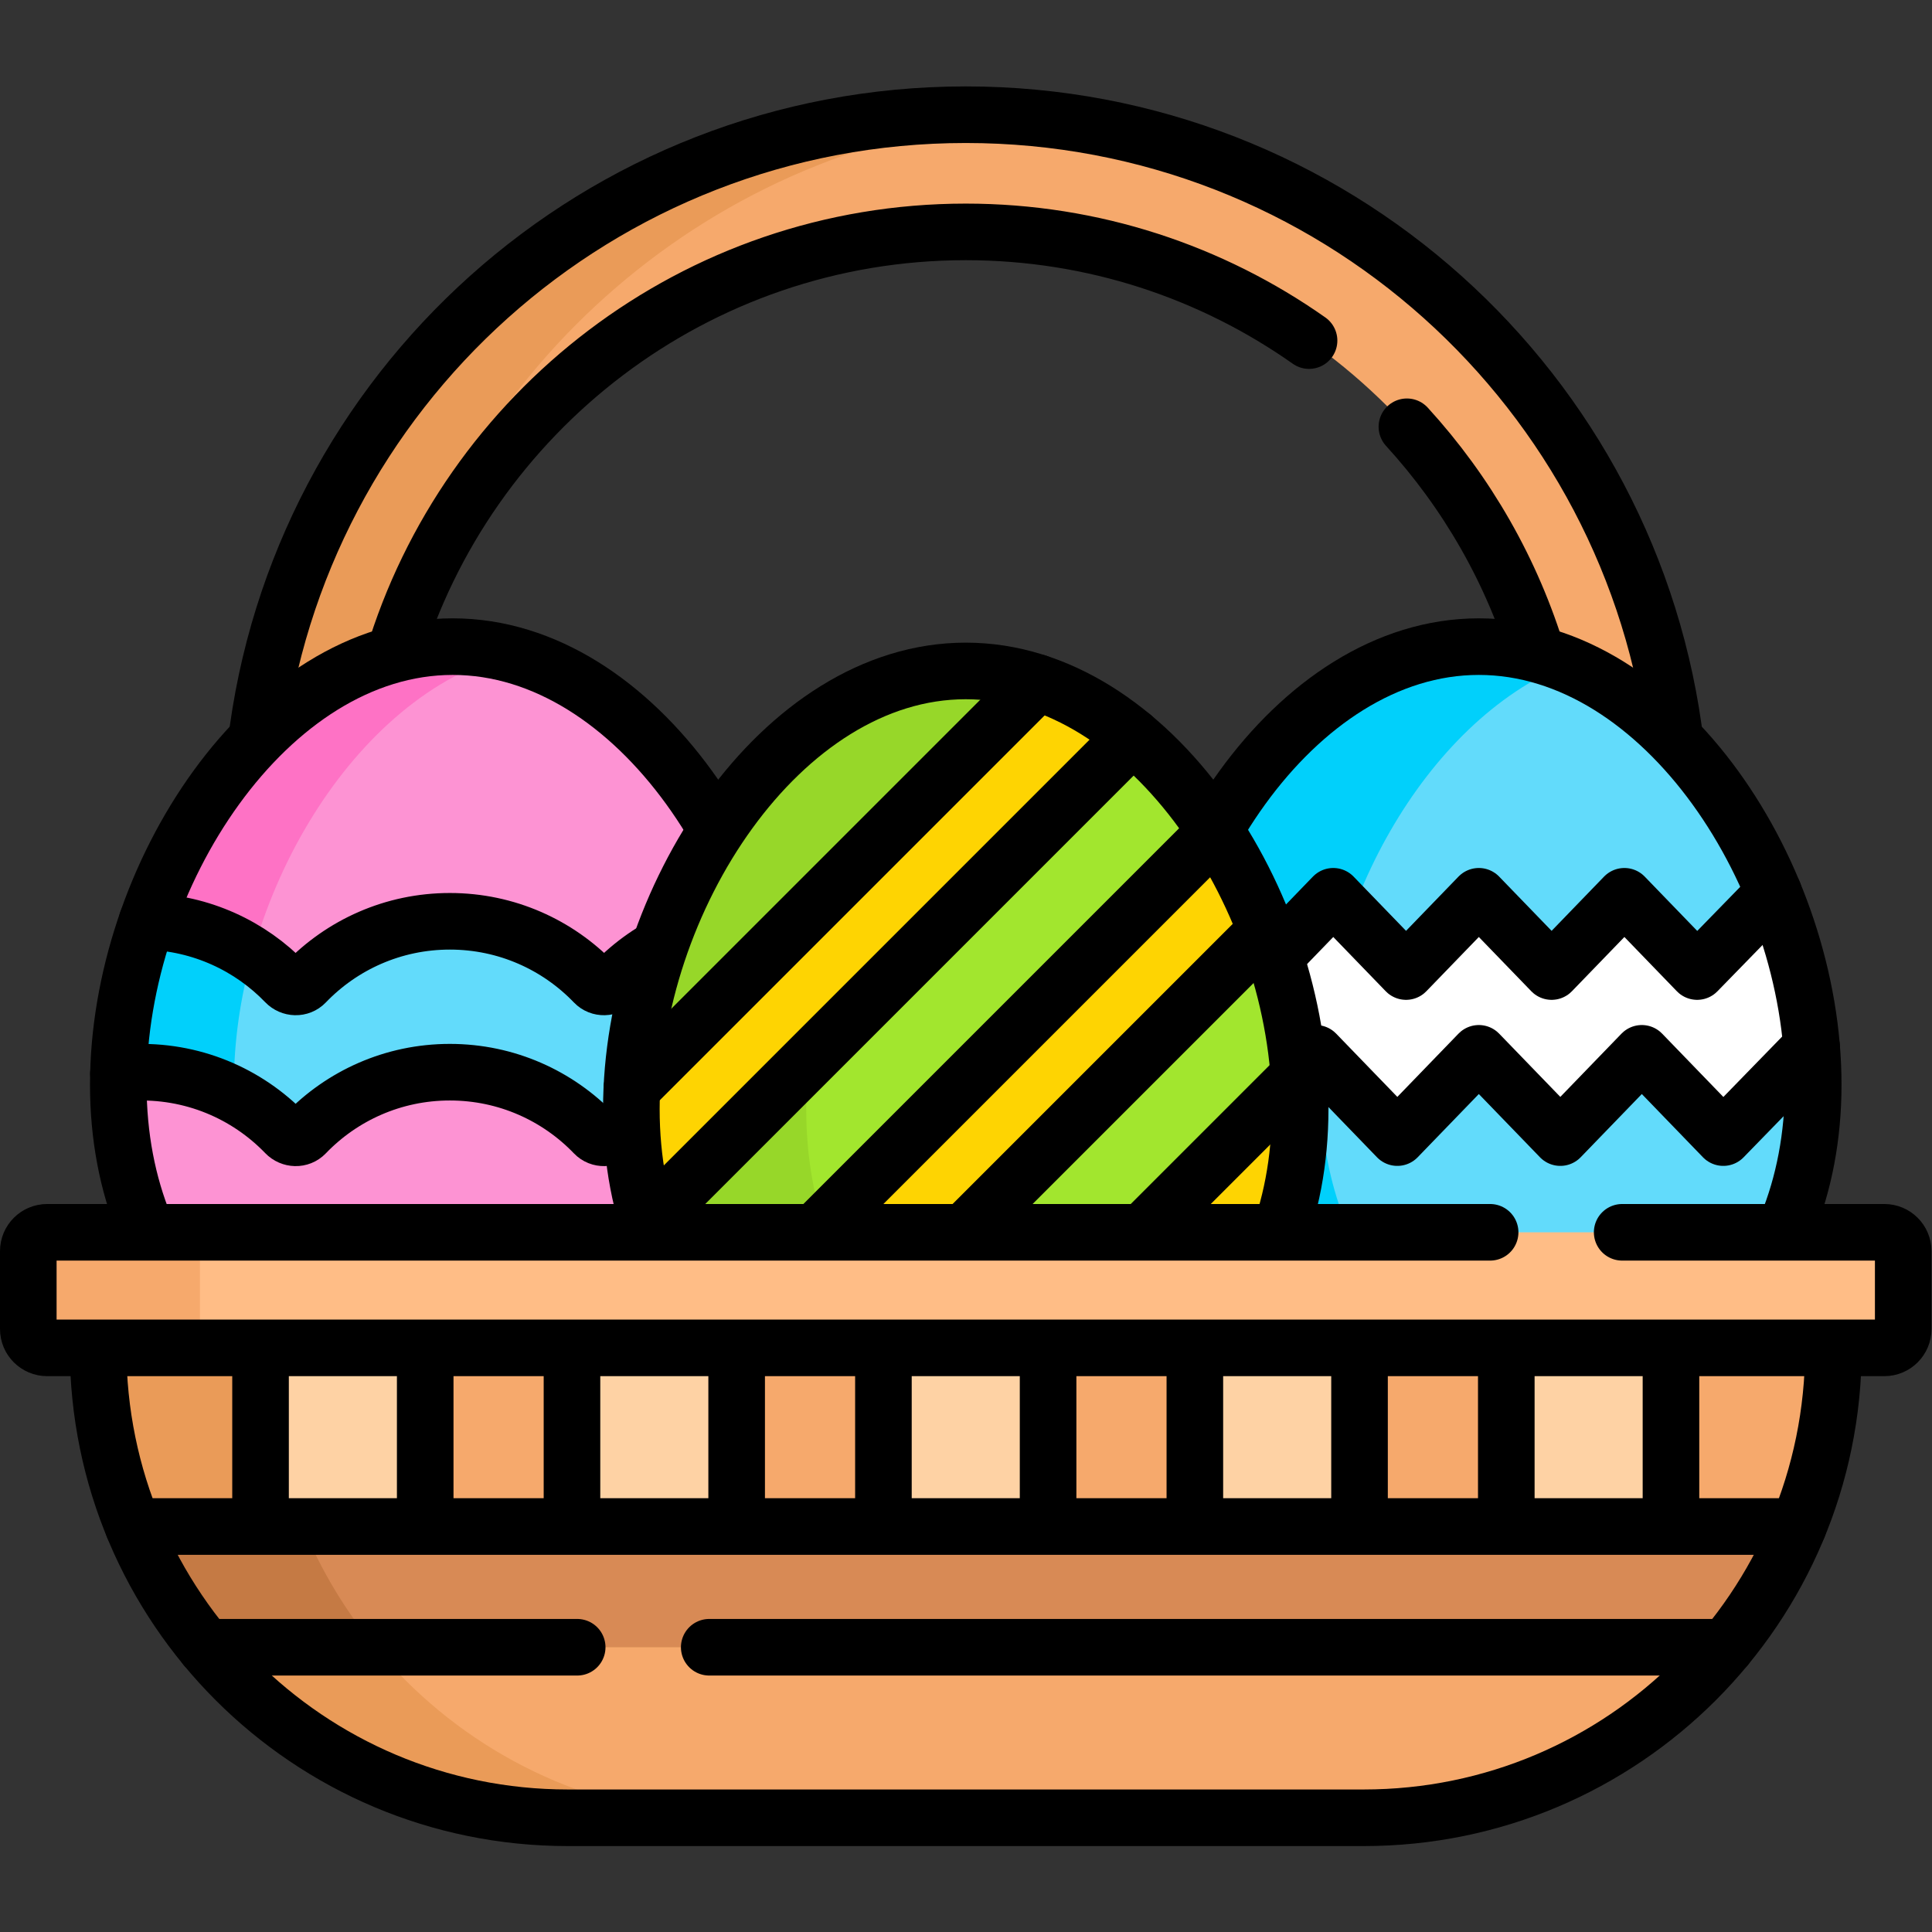 <?xml version="1.0" encoding="UTF-8" standalone="no"?>
<!-- Created with Inkscape (http://www.inkscape.org/) -->

<svg
   version="1.1"
   id="svg9"
   xml:space="preserve"
   width="682.667"
   height="682.667"
   viewBox="0 0 682.667 682.667"
   xmlns="http://www.w3.org/2000/svg"
   xmlns:svg="http://www.w3.org/2000/svg"><rect x="0" y="0" width="682.667" height="682.667" fill="#333333" stroke="none"/><defs
     id="defs13"><clipPath
       clipPathUnits="userSpaceOnUse"
       id="clipPath23"><path
         d="M 0,512 H 512 V 0 H 0 Z"
         id="path21" /></clipPath></defs><g
     id="g15"
     transform="matrix(1.333,0,0,-1.333,0,682.667)"><g
       id="g17"><g
         id="g19"
         clip-path="url(#clipPath23)"><g
           id="g25"
           transform="translate(104.194,337.581)"><path
             d="m 0,0 c 19.554,65.326 80.203,113.076 151.806,113.076 71.602,0 132.252,-47.75 151.805,-113.076 13.537,-3.696 25.884,-11.966 36.381,-23.071 C 328.96,71.082 248.921,144.141 151.806,144.141 54.69,144.141 -25.349,71.082 -36.381,-23.071 -25.883,-11.966 -13.537,-3.696 0,0"
             style="fill:#f6a96c;fill-opacity:1;fill-rule:nonzero;stroke:none"
             id="path27" /></g><g
           id="g29"
           transform="translate(271.407,481.092)"><path
             d="m 0,0 c -5.083,0.409 -10.218,0.63 -15.407,0.63 -97.115,0 -177.155,-73.059 -188.186,-167.212 10.107,10.692 21.932,18.744 34.88,22.627 C -149.718,-65.807 -82.286,-6.623 0,0"
             style="fill:#ea9b58;fill-opacity:1;fill-rule:nonzero;stroke:none"
             id="path31" /></g><g
           id="g33"
           transform="translate(372.937,399)"><path
             d="M 0,0 C 15.88,-17.379 27.949,-38.299 34.869,-61.419 48.406,-65.116 60.752,-73.386 71.25,-84.49 60.218,9.663 -19.821,82.722 -116.937,82.722 c -97.115,0 -177.154,-73.059 -188.186,-167.212 10.498,11.104 22.844,19.374 36.381,23.071 19.554,65.325 80.203,113.076 151.805,113.076 33.841,0 65.235,-10.666 91,-28.813"
             style="fill:none;stroke:#000000;stroke-width:15;stroke-linecap:round;stroke-linejoin:miter;stroke-miterlimit:10;stroke-dasharray:none;stroke-opacity:1"
             id="path35" /></g><g
           id="g37"
           transform="translate(208.643,224.613)"><path
             d="m 0,0 c 0,-55.162 -39.687,-89.891 -88.643,-89.891 -48.956,0 -88.642,34.729 -88.642,89.891 0,55.161 39.686,116.109 88.642,116.109 C -39.687,116.109 0,55.161 0,0"
             style="fill:#fd93d3;fill-opacity:1;fill-rule:nonzero;stroke:none"
             id="path39" /></g><g
           id="g41"
           transform="translate(62,224.613)"><path
             d="M 0,0 C 0,49.273 31.668,103.159 73.321,114.102 68.344,115.409 63.226,116.109 58,116.109 9.044,116.109 -30.643,55.162 -30.643,0 c 0,-55.162 39.687,-89.891 88.643,-89.891 5.226,0 10.344,0.399 15.321,1.173 C 31.668,-82.241 0,-49.274 0,0"
             style="fill:#fe72c5;fill-opacity:1;fill-rule:nonzero;stroke:none"
             id="path43" /></g><g
           id="g45"
           transform="translate(31.357,224.613)"><path
             d="m 0,0 c 0,-55.162 39.687,-89.891 88.643,-89.891 48.956,0 88.642,34.729 88.642,89.891 0,14.434 -2.722,29.263 -7.612,43.294 -15.01,0.005 -28.567,-6.213 -38.225,-16.224 -1.442,-1.495 -3.832,-1.584 -5.271,-0.086 -9.659,10.058 -23.241,16.318 -38.286,16.318 -15.046,0 -28.628,-6.261 -38.287,-16.318 -1.439,-1.498 -3.83,-1.409 -5.271,0.086 C 34.996,36.747 22.015,42.869 7.601,43.263 2.718,29.241 0,14.423 0,0"
             style="fill:#62dbfb;fill-opacity:1;fill-rule:nonzero;stroke:none"
             id="path47" /></g><g
           id="g49"
           transform="translate(62,224.613)"><path
             d="m 0,0 c 0,11.426 1.706,23.1 4.841,34.429 -8.029,5.336 -17.586,8.552 -27.883,8.834 -4.882,-14.022 -7.601,-28.84 -7.601,-43.263 0,-55.162 39.687,-89.891 88.643,-89.891 5.226,0 10.344,0.399 15.321,1.173 C 31.668,-82.241 0,-49.274 0,0"
             style="fill:#01d0fb;fill-opacity:1;fill-rule:nonzero;stroke:none"
             id="path51" /></g><g
           id="g53"
           transform="translate(208.608,227.349)"><path
             d="m 0,0 c -1.621,0.234 -3.257,0.418 -4.921,0.5 -16.064,0.79 -30.656,-5.567 -40.882,-16.166 -1.442,-1.495 -3.832,-1.584 -5.271,-0.085 -9.659,10.057 -23.241,16.317 -38.286,16.317 -15.046,0 -28.628,-6.261 -38.287,-16.317 -1.439,-1.499 -3.83,-1.41 -5.271,0.085 -10.226,10.599 -24.818,16.955 -40.881,16.166 -1.147,-0.056 -2.284,-0.154 -3.411,-0.283 -0.025,-0.986 -0.041,-1.97 -0.041,-2.953 0,-55.161 39.687,-89.891 88.643,-89.891 48.956,0 88.642,34.73 88.642,89.891 C 0.034,-1.826 0.021,-0.914 0,0"
             style="fill:#fd93d3;fill-opacity:1;fill-rule:nonzero;stroke:none"
             id="path55" /></g><g
           id="g57"
           transform="translate(201.031,267.907)"><path
             d="m 0,0 c -15.01,0.005 -28.567,-6.213 -38.225,-16.224 -1.442,-1.495 -3.832,-1.584 -5.271,-0.086 -9.659,10.058 -23.241,16.318 -38.287,16.318 -15.046,0 -28.628,-6.261 -38.287,-16.318 -1.439,-1.498 -3.829,-1.409 -5.271,0.086 -9.336,9.677 -22.318,15.799 -36.731,16.193"
             style="fill:none;stroke:#000000;stroke-width:15;stroke-linecap:round;stroke-linejoin:miter;stroke-miterlimit:10;stroke-dasharray:none;stroke-opacity:1"
             id="path59" /></g><g
           id="g61"
           transform="translate(208.643,224.613)"><path
             d="m 0,0 c 0,-55.162 -39.687,-89.891 -88.643,-89.891 -48.956,0 -88.642,34.729 -88.642,89.891 0,55.161 39.686,116.109 88.642,116.109 C -39.687,116.109 0,55.161 0,0 Z"
             style="fill:none;stroke:#000000;stroke-width:15;stroke-linecap:round;stroke-linejoin:miter;stroke-miterlimit:10;stroke-dasharray:none;stroke-opacity:1"
             id="path63" /></g><g
           id="g65"
           transform="translate(208.643,224.613)"><path
             d="m 0,0 c 0,0.91 -0.013,1.822 -0.034,2.736 -1.621,0.234 -3.257,0.418 -4.921,0.5 -16.064,0.789 -30.656,-5.568 -40.882,-16.166 -1.442,-1.495 -3.832,-1.584 -5.271,-0.086 -9.659,10.058 -23.241,16.318 -38.287,16.318 -15.045,0 -28.627,-6.261 -38.287,-16.318 -1.439,-1.498 -3.829,-1.409 -5.271,0.086 -10.225,10.598 -24.817,16.955 -40.88,16.166 -1.147,-0.056 -2.284,-0.154 -3.411,-0.283"
             style="fill:none;stroke:#000000;stroke-width:15;stroke-linecap:round;stroke-linejoin:miter;stroke-miterlimit:10;stroke-dasharray:none;stroke-opacity:1"
             id="path67" /></g><g
           id="g69"
           transform="translate(480.643,224.613)"><path
             d="m 0,0 c 0,-55.162 -39.687,-89.891 -88.643,-89.891 -48.956,0 -88.642,34.729 -88.642,89.891 0,55.161 39.686,116.109 88.642,116.109 C -39.687,116.109 0,55.161 0,0"
             style="fill:#62dbfb;fill-opacity:1;fill-rule:nonzero;stroke:none"
             id="path71" /></g><g
           id="g73"
           transform="translate(350,224.613)"><path
             d="M 0,0 C 0,46.066 27.681,96.159 65.321,111.428 57.89,114.443 50.072,116.109 42,116.109 -6.956,116.109 -46.643,55.162 -46.643,0 c 0,-55.162 39.687,-89.891 88.643,-89.891 8.072,0 15.89,0.95 23.321,2.774 C 27.681,-77.877 0,-46.066 0,0"
             style="fill:#01d0fb;fill-opacity:1;fill-rule:nonzero;stroke:none"
             id="path75" /></g><g
           id="g77"
           transform="translate(480.214,234.627)"><path
             d="m 0,0 c -1.161,13.83 -4.664,27.767 -10.038,40.789 l -20.298,-20.824 -19.29,19.951 -19.294,-19.951 -19.293,19.951 -19.293,-19.951 -19.292,19.951 -19.294,-19.951 -19.292,19.951 -9.236,-41.627 21.601,-22.339 21.602,22.339 21.602,-22.339 21.602,22.339 21.602,-22.339 21.603,22.339 21.599,-22.339 z"
             style="fill:#ffffff;fill-opacity:1;fill-rule:nonzero;stroke:none"
             id="path79" /></g><g
           id="g81"
           transform="translate(480.643,224.613)"><path
             d="m 0,0 c 0,-55.162 -39.687,-89.891 -88.643,-89.891 -48.956,0 -88.642,34.729 -88.642,89.891 0,55.161 39.686,116.109 88.642,116.109 C -39.687,116.109 0,55.161 0,0 Z"
             style="fill:none;stroke:#000000;stroke-width:15;stroke-linecap:round;stroke-linejoin:round;stroke-miterlimit:10;stroke-dasharray:none;stroke-opacity:1"
             id="path83" /></g><g
           id="g85"
           transform="translate(470.176,275.416)"><path
             d="m 0,0 -20.298,-20.824 -19.29,19.951 -19.294,-19.951 -19.293,19.951 -19.293,-19.951 -19.292,19.951 -19.294,-19.951 -19.292,19.951 -9.236,-41.627 21.601,-22.339 21.603,22.339 21.601,-22.339 21.602,22.339 21.602,-22.339 21.603,22.339 21.599,-22.339 23.409,24.05"
             style="fill:none;stroke:#000000;stroke-width:15;stroke-linecap:round;stroke-linejoin:round;stroke-miterlimit:10;stroke-dasharray:none;stroke-opacity:1"
             id="path87" /></g><g
           id="g89"
           transform="translate(344.643,218.169)"><path
             d="m 0,0 c 0,-55.162 -39.687,-89.891 -88.643,-89.891 -48.956,0 -88.642,34.729 -88.642,89.891 0,55.161 39.686,116.109 88.642,116.109 C -39.687,116.109 0,55.161 0,0"
             style="fill:#a2e62e;fill-opacity:1;fill-rule:nonzero;stroke:none"
             id="path91" /></g><g
           id="g93"
           transform="translate(213.715,218.169)"><path
             d="m 0,0 c 0,46.124 27.75,96.285 65.463,111.486 -7.389,2.978 -15.158,4.623 -23.178,4.623 -48.956,0 -88.643,-60.947 -88.643,-116.109 0,-55.162 39.687,-89.891 88.643,-89.891 8.02,0 15.789,0.938 23.178,2.74 C 27.75,-77.957 0,-46.125 0,0"
             style="fill:#97d729;fill-opacity:1;fill-rule:nonzero;stroke:none"
             id="path95" /></g><g
           id="g97"
           transform="translate(322.266,291.679)"><path
             d="m 0,0 -133.887,-133.887 c 6.182,-7.173 13.517,-13.161 21.73,-17.824 L 13.313,-26.242 C 9.769,-16.966 5.278,-8.101 0,0"
             style="fill:#fed402;fill-opacity:1;fill-rule:nonzero;stroke:none"
             id="path99" /></g><g
           id="g101"
           transform="translate(210.109,139.968)"><path
             d="M 0,0 125.469,125.469"
             style="fill:none;stroke:#000000;stroke-width:15;stroke-linecap:round;stroke-linejoin:miter;stroke-miterlimit:10;stroke-dasharray:none;stroke-opacity:1"
             id="path103" /></g><g
           id="g105"
           transform="translate(322.266,291.679)"><path
             d="M 0,0 -133.887,-133.887"
             style="fill:none;stroke:#000000;stroke-width:15;stroke-linecap:round;stroke-linejoin:miter;stroke-miterlimit:10;stroke-dasharray:none;stroke-opacity:1"
             id="path107" /></g><g
           id="g109"
           transform="translate(256,128.278)"><path
             d="m 0,0 c 48.956,0 88.643,34.729 88.643,89.891 0,2.912 -0.118,5.84 -0.334,8.775 L -9.872,0.485 C -6.63,0.167 -3.337,0 0,0"
             style="fill:#fed402;fill-opacity:1;fill-rule:nonzero;stroke:none"
             id="path111" /></g><g
           id="g113"
           transform="translate(344.309,226.944)"><path
             d="M 0,0 -98.181,-98.181"
             style="fill:none;stroke:#000000;stroke-width:15;stroke-linecap:round;stroke-linejoin:miter;stroke-miterlimit:10;stroke-dasharray:none;stroke-opacity:1"
             id="path115" /></g><g
           id="g117"
           transform="translate(274.993,331.183)"><path
             d="m 0,0 -107.502,-107.502 c -0.087,-1.842 -0.134,-3.68 -0.134,-5.512 0,-10.768 1.519,-20.754 4.318,-29.859 L 25.233,-14.321 C 17.485,-7.883 8.997,-2.947 0,0"
             style="fill:#fed402;fill-opacity:1;fill-rule:nonzero;stroke:none"
             id="path119" /></g><g
           id="g121"
           transform="translate(171.675,188.31)"><path
             d="M 0,0 128.551,128.551"
             style="fill:none;stroke:#000000;stroke-width:15;stroke-linecap:round;stroke-linejoin:miter;stroke-miterlimit:10;stroke-dasharray:none;stroke-opacity:1"
             id="path123" /></g><g
           id="g125"
           transform="translate(274.993,331.183)"><path
             d="M 0,0 -107.502,-107.502"
             style="fill:none;stroke:#000000;stroke-width:15;stroke-linecap:round;stroke-linejoin:miter;stroke-miterlimit:10;stroke-dasharray:none;stroke-opacity:1"
             id="path127" /></g><g
           id="g129"
           transform="translate(344.643,218.169)"><path
             d="m 0,0 c 0,-55.162 -39.687,-89.891 -88.643,-89.891 -48.956,0 -88.642,34.729 -88.642,89.891 0,55.161 39.686,116.109 88.642,116.109 C -39.687,116.109 0,55.161 0,0 Z"
             style="fill:none;stroke:#000000;stroke-width:15;stroke-linecap:round;stroke-linejoin:miter;stroke-miterlimit:10;stroke-dasharray:none;stroke-opacity:1"
             id="path131" /></g><g
           id="g133"
           transform="translate(361.489,30.278)"><path
             d="m 0,0 h -210.978 c -68.765,0 -124.511,55.746 -124.511,124.511 v 11.407 h 460 V 124.511 C 124.511,55.746 68.766,0 0,0"
             style="fill:#f6a96c;fill-opacity:1;fill-rule:nonzero;stroke:none"
             id="path135" /></g><g
           id="g137"
           transform="translate(71,154.79)"><path
             d="M 0,0 V 11.407 H -45 V 0 c 0,-68.766 55.746,-124.511 124.511,-124.511 h 45 C 55.746,-124.511 0,-68.766 0,0"
             style="fill:#ea9b58;fill-opacity:1;fill-rule:nonzero;stroke:none"
             id="path139" /></g><path
           d="m 112.714,89.87 h -43.65 v 71.447 h 43.65 z"
           style="fill:#fed2a4;fill-opacity:1;fill-rule:nonzero;stroke:none"
           id="path141" /><path
           d="m 195.27,89.87 h -43.65 v 71.447 h 43.65 z"
           style="fill:#fed2a4;fill-opacity:1;fill-rule:nonzero;stroke:none"
           id="path143" /><path
           d="m 277.825,89.87 h -43.65 v 71.447 h 43.65 z"
           style="fill:#fed2a4;fill-opacity:1;fill-rule:nonzero;stroke:none"
           id="path145" /><path
           d="m 360.38,89.87 h -43.65 v 71.447 h 43.65 z"
           style="fill:#fed2a4;fill-opacity:1;fill-rule:nonzero;stroke:none"
           id="path147" /><path
           d="m 442.936,89.87 h -43.65 v 71.447 h 43.65 z"
           style="fill:#fed2a4;fill-opacity:1;fill-rule:nonzero;stroke:none"
           id="path149" /><path
           d="m 112.714,89.87 h -43.65 v 71.447 h 43.65 z"
           style="fill:none;stroke:#000000;stroke-width:15;stroke-linecap:round;stroke-linejoin:miter;stroke-miterlimit:10;stroke-dasharray:none;stroke-opacity:1"
           id="path151" /><path
           d="m 195.27,89.87 h -43.65 v 71.447 h 43.65 z"
           style="fill:none;stroke:#000000;stroke-width:15;stroke-linecap:round;stroke-linejoin:miter;stroke-miterlimit:10;stroke-dasharray:none;stroke-opacity:1"
           id="path153" /><path
           d="m 277.825,89.87 h -43.65 v 71.447 h 43.65 z"
           style="fill:none;stroke:#000000;stroke-width:15;stroke-linecap:round;stroke-linejoin:miter;stroke-miterlimit:10;stroke-dasharray:none;stroke-opacity:1"
           id="path155" /><path
           d="m 360.38,89.87 h -43.65 v 71.447 h 43.65 z"
           style="fill:none;stroke:#000000;stroke-width:15;stroke-linecap:round;stroke-linejoin:miter;stroke-miterlimit:10;stroke-dasharray:none;stroke-opacity:1"
           id="path157" /><path
           d="m 442.936,89.87 h -43.65 v 71.447 h 43.65 z"
           style="fill:none;stroke:#000000;stroke-width:15;stroke-linecap:round;stroke-linejoin:miter;stroke-miterlimit:10;stroke-dasharray:none;stroke-opacity:1"
           id="path159" /><g
           id="g161"
           transform="translate(457.477,75.481)"><path
             d="M 0,0 C 7.916,9.569 14.42,20.345 19.214,32.006 H -422.167 C -417.374,20.345 -410.869,9.569 -402.953,0 Z"
             style="fill:#d88a55;fill-opacity:1;fill-rule:nonzero;stroke:none"
             id="path163" /></g><g
           id="g165"
           transform="translate(54.523,75.481)"><path
             d="M 0,0 H 45 C 37.084,9.569 30.58,20.345 25.786,32.006 h -45 C -14.42,20.345 -7.916,9.569 0,0"
             style="fill:#c57a44;fill-opacity:1;fill-rule:nonzero;stroke:none"
             id="path167" /></g><g
           id="g169"
           transform="translate(476.69,107.487)"><path
             d="M 0,0 H -441.381"
             style="fill:none;stroke:#000000;stroke-width:15;stroke-linecap:round;stroke-linejoin:miter;stroke-miterlimit:10;stroke-dasharray:none;stroke-opacity:1"
             id="path171" /></g><g
           id="g173"
           transform="translate(188,75.481)"><path
             d="M 0,0 H 269.477"
             style="fill:none;stroke:#000000;stroke-width:15;stroke-linecap:round;stroke-linejoin:miter;stroke-miterlimit:10;stroke-dasharray:none;stroke-opacity:1"
             id="path175" /></g><g
           id="g177"
           transform="translate(54.523,75.481)"><path
             d="M 0,0 H 98.477"
             style="fill:none;stroke:#000000;stroke-width:15;stroke-linecap:round;stroke-linejoin:miter;stroke-miterlimit:10;stroke-dasharray:none;stroke-opacity:1"
             id="path179" /></g><g
           id="g181"
           transform="translate(361.489,30.278)"><path
             d="m 0,0 h -210.978 c -68.765,0 -124.511,55.746 -124.511,124.511 v 11.407 h 460 V 124.511 C 124.511,55.746 68.766,0 0,0 Z"
             style="fill:none;stroke:#000000;stroke-width:15;stroke-linecap:round;stroke-linejoin:miter;stroke-miterlimit:10;stroke-dasharray:none;stroke-opacity:1"
             id="path183" /></g><g
           id="g185"
           transform="translate(499.5,154.842)"><path
             d="m 0,0 h -487 c -2.761,0 -5,2.238 -5,5 v 20.632 c 0,2.762 2.239,5 5,5 H 0 c 2.761,0 5,-2.238 5,-5 V 5 C 5,2.238 2.761,0 0,0"
             style="fill:#ffbd86;fill-opacity:1;fill-rule:nonzero;stroke:none"
             id="path187" /></g><g
           id="g189"
           transform="translate(53,159.842)"><path
             d="m 0,0 v 20.633 c 0,2.761 2.239,5 5,5 h -45.5 c -2.761,0 -5,-2.239 -5,-5 V 0 c 0,-2.762 2.239,-5 5,-5 H 5 C 2.239,-5 0,-2.762 0,0"
             style="fill:#f6a96c;fill-opacity:1;fill-rule:nonzero;stroke:none"
             id="path191" /></g><g
           id="g193"
           transform="translate(430,185.474)"><path
             d="m 0,0 h 69.5 c 2.761,0 5,-2.238 5,-5 v -20.632 c 0,-2.762 -2.239,-5 -5,-5 h -487 c -2.761,0 -5,2.238 -5,5 V -5 c 0,2.762 2.239,5 5,5 H -35"
             style="fill:none;stroke:#000000;stroke-width:15;stroke-linecap:round;stroke-linejoin:miter;stroke-miterlimit:10;stroke-dasharray:none;stroke-opacity:1"
             id="path195" /></g></g></g></g></svg>
